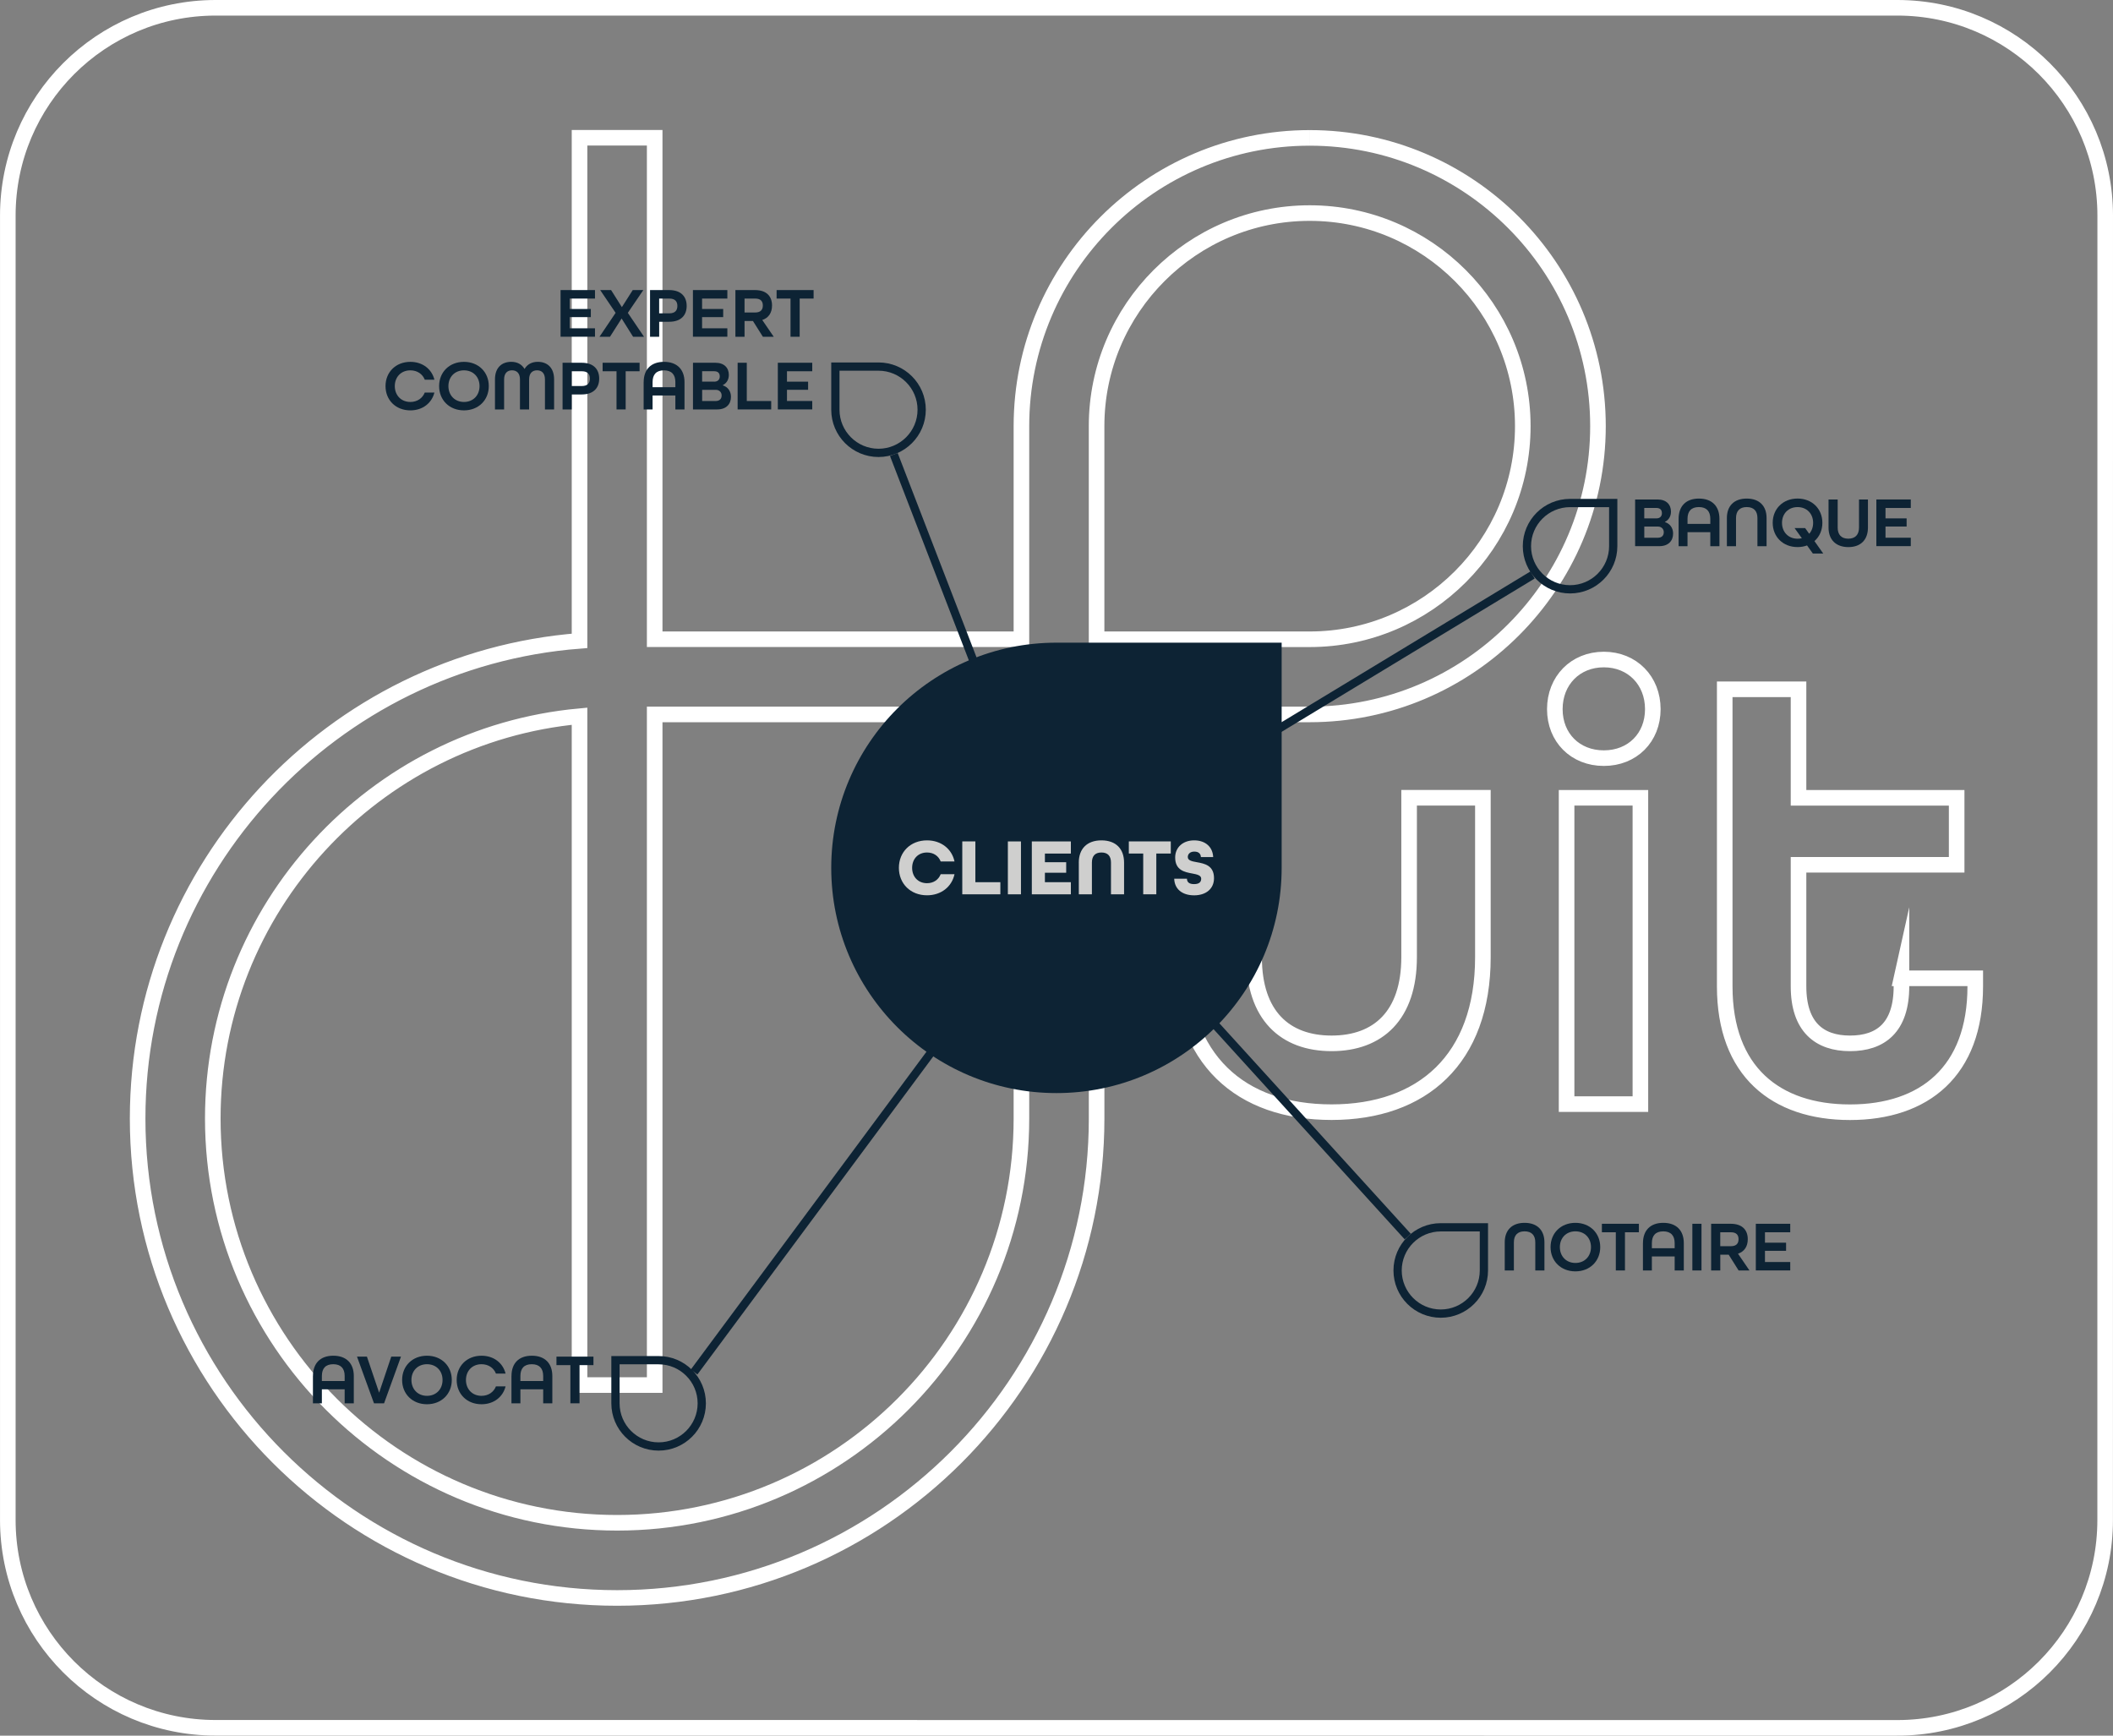 <svg xmlns="http://www.w3.org/2000/svg" id="Calque_1" viewBox="0 0 813.36 668.12"><rect x="0" y="0" width="813.36" height="668.12" fill="#808080" stroke="none"/><defs><style>      .cls-1 {        fill: none;        stroke: #fff;        stroke-miterlimit: 10;        stroke-width: 6px;      }      .cls-2 {        fill: #0d2334;      }      .cls-3 {        fill: #cfcfce;      }    </style></defs><g><path class="cls-1" d="M730.34,665.12l-647.34-.02c-44.18,0-79.99-35.82-79.99-80V83C3,38.82,38.82,3,83,3h647.36c44.18,0,80,35.82,80,80l-.02,502.13c0,44.18-35.82,79.99-80,79.99Z"></path><path class="cls-1" d="M504.14,53.08c-61.18,0-110.96,49.78-110.96,110.96v82.03h-141.17V53.03h-28.93v193.66c-95.02,7.37-170.1,86.98-170.1,183.86,0,101.77,82.8,184.57,184.57,184.57s184.57-82.8,184.57-184.57v-155.54h82.03c61.18,0,110.96-49.78,110.96-110.97s-49.78-110.96-110.96-110.96M393.18,430.55c0,85.82-69.82,155.63-155.63,155.63s-155.64-69.82-155.64-155.63c0-80.92,62.12-147.57,141.17-154.85v257.46h28.93v-258.15h141.17v155.54ZM504.14,246.08h-82.03v-82.03c0-45.23,36.8-82.03,82.03-82.03s82.03,36.8,82.03,82.03-36.8,82.03-82.03,82.03M542.41,368.45c0,22.44-11.93,33.18-29.84,33.18s-29.83-10.74-29.83-33.18v-61.35h-28.41v61.35c0,39.62,23.39,59.67,58.24,59.67s58.24-20.29,58.24-59.67v-61.35h-28.4v61.35ZM617.36,253.88c-10.98,0-18.86,8.12-18.86,19.1s7.88,18.86,18.86,18.86,18.86-7.88,18.86-18.86-7.88-19.1-18.86-19.1M603.03,425.02h28.41v-117.92h-28.41v117.92ZM731.93,376.57v3.1c0,15.99-8.12,21.96-19.81,21.96s-19.81-6.21-19.81-21.96v-46.78h60.87v-25.78h-60.87v-41.77h-28.41v114.34c0,32.7,19.58,48.46,48.22,48.46s48.22-15.76,48.22-48.46v-3.1h-28.41Z"></path><rect class="cls-2" x="359.31" y="171.8" width="3.18" height="93.53" transform="translate(-54.49 144.59) rotate(-21.1)"></rect><rect class="cls-2" x="454.83" y="257.46" width="145.64" height="3.18" transform="translate(-57.87 310.92) rotate(-31.21)"></rect><rect class="cls-2" x="499.17" y="369.66" width="3.18" height="122.25" transform="translate(-159.55 448.94) rotate(-42.28)"></rect><rect class="cls-2" x="231.28" y="455.27" width="177.53" height="3.18" transform="translate(-237.56 441.79) rotate(-53.44)"></rect><g><path class="cls-2" d="M406.65,247.39h0c47.84,0,86.69,38.84,86.69,86.69v86.69h-86.69c-47.84,0-86.69-38.84-86.69-86.69h0c0-47.84,38.84-86.69,86.69-86.69Z" transform="translate(72.58 740.73) rotate(-90)"></path><g><path class="cls-3" d="M346.01,334.07c0-6.1,4.48-10.58,10.83-10.58,5.45,0,9.56,3.3,10.58,8.12h-5.32c-.81-2.09-2.71-3.45-5.26-3.45-3.45,0-5.73,2.49-5.73,5.91s2.27,5.91,5.73,5.91c2.55,0,4.45-1.37,5.26-3.46h5.32c-1.03,4.82-5.14,8.12-10.58,8.12-6.35,0-10.83-4.48-10.83-10.58Z"></path><path class="cls-3" d="M370.41,323.9h5.04v15.69h9.62v4.67h-14.66v-20.36Z"></path><path class="cls-3" d="M387.96,323.9h5.04v20.36h-5.04v-20.36Z"></path><path class="cls-3" d="M397.18,323.9h15.03v4.67h-9.99v3.33h8.19v4.05h-8.19v3.64h9.99v4.67h-15.03v-20.36Z"></path><path class="cls-3" d="M415.26,332.05c0-5.26,3.11-8.56,8.72-8.56s8.71,3.3,8.71,8.56v12.2h-5.04v-12.2c0-2.49-1.18-3.89-3.67-3.89s-3.67,1.4-3.67,3.89v12.2h-5.04v-12.2Z"></path><path class="cls-3" d="M440.06,328.56h-5.54v-4.67h16.15v4.67h-5.57v15.69h-5.04v-15.69Z"></path><path class="cls-3" d="M451.98,338.24h4.92c0,1.28.78,2.09,2.74,2.09s2.74-.81,2.74-2.09-1.56-1.65-3.42-1.99c-2.89-.53-6.6-1.21-6.6-6.16,0-3.86,2.93-6.6,7.31-6.6s7.16,2.58,7.32,6.44h-4.73c-.03-1.18-.78-2.12-2.52-2.12s-2.52,1.03-2.52,2.09c0,1.34,1.56,1.65,3.46,1.99,2.93.53,6.63,1.21,6.63,6.16,0,4.05-3.05,6.6-7.66,6.6s-7.56-2.46-7.66-6.41Z"></path></g></g><path class="cls-2" d="M338.17,142.7c8.28,0,15.02,6.74,15.02,15.02s-6.74,15.02-15.02,15.02-15.02-6.74-15.02-15.02v-15.02h15.02M338.17,139.52h-18.2v18.2c0,10.05,8.15,18.2,18.2,18.2h0c10.05,0,18.2-8.15,18.2-18.2h0c0-10.05-8.15-18.2-18.2-18.2h0Z"></path><g><path class="cls-2" d="M619.39,195.22v15.02c0,8.28-6.74,15.02-15.02,15.02s-15.02-6.74-15.02-15.02,6.74-15.02,15.02-15.02h15.02M622.57,192.04h-18.2c-10.05,0-18.2,8.15-18.2,18.2h0c0,10.05,8.15,18.2,18.2,18.2s18.2-8.15,18.2-18.2v-18.2h0Z"></path><g><path class="cls-2" d="M629.42,192.27h8.6c3.41,0,5.19,1.95,5.19,4.67,0,1.81-.85,3.22-2.34,3.96v.06c1.98.63,3.16,2.28,3.16,4.42,0,2.8-1.81,4.86-5.3,4.86h-9.32v-17.97ZM637.58,199.55c1.46,0,2.14-.88,2.14-2.01s-.55-2.01-2.17-2.01h-4.62v4.01h4.64ZM638.13,207c1.65,0,2.31-.96,2.31-2.14s-.82-2.17-2.28-2.17h-5.22v4.31h5.19Z"></path><path class="cls-2" d="M646.15,199.72c0-4.81,2.75-7.8,7.83-7.8s7.89,3,7.89,7.8v10.53h-3.52v-5.39h-8.77v5.39h-3.43v-10.53ZM658.35,201.67v-1.95c0-2.89-1.43-4.53-4.4-4.53s-4.37,1.65-4.37,4.53v1.95h8.77Z"></path><path class="cls-2" d="M664.73,199.42c0-4.62,2.72-7.5,7.64-7.5s7.64,2.89,7.64,7.5v10.83h-3.52v-10.83c0-2.67-1.37-4.23-4.12-4.23s-4.12,1.57-4.12,4.23v10.83h-3.52v-10.83Z"></path><path class="cls-2" d="M697.82,213.07l-2.23-3.11c-1.1.41-2.34.63-3.66.63-5.61,0-9.56-3.96-9.56-9.34s3.96-9.34,9.56-9.34,9.56,3.96,9.56,9.34c0,2.89-1.13,5.36-3.05,7.04l3.38,4.78h-4.01ZM693.58,207.17l-2.8-3.9h4.07l1.57,2.2c.96-1.07,1.51-2.53,1.51-4.2,0-3.52-2.42-6.07-5.99-6.07s-5.99,2.56-5.99,6.07,2.42,6.1,5.99,6.1c.58,0,1.13-.05,1.65-.19Z"></path><path class="cls-2" d="M703.86,203.1v-10.83h3.52v10.83c0,2.67,1.37,4.26,4.09,4.26s4.12-1.59,4.12-4.26v-10.83h3.44v10.83c0,4.59-2.69,7.5-7.53,7.5s-7.64-2.89-7.64-7.5Z"></path><path class="cls-2" d="M722.27,192.27h13.25v3.27h-9.73v4.01h8.13v3.13h-8.13v4.31h9.73v3.24h-13.25v-17.97Z"></path></g></g><g><path class="cls-2" d="M569.61,474.03v15.02c0,8.28-6.74,15.02-15.02,15.02s-15.02-6.74-15.02-15.02,6.74-15.02,15.02-15.02h15.02M572.79,470.85h-18.2c-10.05,0-18.2,8.15-18.2,18.2h0c0,10.05,8.15,18.2,18.2,18.2s18.2-8.15,18.2-18.2v-18.2h0Z"></path><g><path class="cls-2" d="M579.22,478.22c0-4.62,2.72-7.5,7.64-7.5s7.64,2.89,7.64,7.5v10.83h-3.52v-10.83c0-2.67-1.37-4.23-4.12-4.23s-4.12,1.57-4.12,4.23v10.83h-3.52v-10.83Z"></path><path class="cls-2" d="M596.86,480.06c0-5.39,3.96-9.34,9.56-9.34s9.56,3.96,9.56,9.34-3.96,9.34-9.56,9.34-9.56-3.96-9.56-9.34ZM612.42,480.06c0-3.52-2.42-6.07-5.99-6.07s-5.99,2.56-5.99,6.07,2.42,6.1,5.99,6.1,5.99-2.58,5.99-6.1Z"></path><path class="cls-2" d="M621.98,474.35h-5.36v-3.27h14.24v3.27h-5.36v14.7h-3.52v-14.7Z"></path><path class="cls-2" d="M632.43,478.52c0-4.81,2.75-7.8,7.83-7.8s7.89,3,7.89,7.8v10.53h-3.52v-5.39h-8.77v5.39h-3.44v-10.53ZM644.63,480.48v-1.95c0-2.88-1.43-4.53-4.4-4.53s-4.37,1.65-4.37,4.53v1.95h8.77Z"></path><path class="cls-2" d="M651.44,471.08h3.52v17.97h-3.52v-17.97Z"></path><path class="cls-2" d="M658.67,471.08h7.53c4.56,0,6.57,2.5,6.57,5.94,0,2.83-1.35,4.78-3.76,5.58l4.42,6.46h-4.18l-3.82-6.07h-3.24v6.07h-3.52v-17.97ZM666.25,479.71c2.23,0,2.97-1.15,2.97-2.69s-.74-2.67-2.97-2.67h-4.07v5.36h4.07Z"></path><path class="cls-2" d="M675.87,471.08h13.25v3.27h-9.73v4.01h8.13v3.13h-8.13v4.31h9.73v3.24h-13.25v-17.97Z"></path></g></g><g><path class="cls-2" d="M253.52,525.18c8.28,0,15.02,6.74,15.02,15.02s-6.74,15.02-15.02,15.02-15.02-6.74-15.02-15.02v-15.02h15.02M253.52,522h-18.2v18.2c0,10.05,8.15,18.2,18.2,18.2h0c10.05,0,18.2-8.15,18.2-18.2h0c0-10.05-8.15-18.2-18.2-18.2h0Z"></path><g><path class="cls-2" d="M120.47,529.67c0-4.81,2.75-7.8,7.83-7.8s7.89,3,7.89,7.8v10.53h-3.52v-5.39h-8.77v5.39h-3.44v-10.53ZM132.67,531.62v-1.95c0-2.89-1.43-4.53-4.4-4.53s-4.37,1.65-4.37,4.53v1.95h8.77Z"></path><path class="cls-2" d="M137.42,522.22h3.82l4.7,13.88,4.67-13.88h3.74l-6.51,17.97h-3.88l-6.54-17.97Z"></path><path class="cls-2" d="M154.79,531.21c0-5.39,3.96-9.34,9.56-9.34s9.56,3.96,9.56,9.34-3.96,9.34-9.56,9.34-9.56-3.96-9.56-9.34ZM170.35,531.21c0-3.52-2.42-6.07-5.99-6.07s-5.99,2.56-5.99,6.07,2.42,6.1,5.99,6.1,5.99-2.58,5.99-6.1Z"></path><path class="cls-2" d="M175.79,531.21c0-5.39,3.96-9.34,9.56-9.34,4.7,0,8.25,2.78,9.26,6.87h-3.71c-.85-2.17-2.89-3.6-5.55-3.6-3.57,0-5.99,2.56-5.99,6.07s2.42,6.1,5.99,6.1c2.67,0,4.7-1.46,5.55-3.63h3.71c-1.02,4.09-4.56,6.87-9.26,6.87-5.61,0-9.56-3.96-9.56-9.34Z"></path><path class="cls-2" d="M196.89,529.67c0-4.81,2.75-7.8,7.83-7.8s7.89,3,7.89,7.8v10.53h-3.52v-5.39h-8.77v5.39h-3.44v-10.53ZM209.09,531.62v-1.95c0-2.89-1.43-4.53-4.4-4.53s-4.37,1.65-4.37,4.53v1.95h8.77Z"></path><path class="cls-2" d="M219.56,525.49h-5.36v-3.27h14.24v3.27h-5.36v14.7h-3.52v-14.7Z"></path></g></g></g><g><path class="cls-2" d="M215.78,111.66h13.25v3.27h-9.73v4.01h8.13v3.13h-8.13v4.31h9.73v3.24h-13.25v-17.97Z"></path><path class="cls-2" d="M236.97,120.43l-5.94-8.77h4.2l4.15,6.57,4.18-6.57h4.07l-5.96,8.77,6.24,9.21h-4.21l-4.42-7.04-4.48,7.04h-4.04l6.21-9.21Z"></path><path class="cls-2" d="M250.22,111.66h7.34c4.67,0,6.76,2.58,6.76,6.1s-2.09,6.1-6.76,6.1h-3.82v5.77h-3.52v-17.97ZM257.61,120.62c2.33,0,3.13-1.21,3.13-2.86s-.8-2.83-3.13-2.83h-3.88v5.69h3.88Z"></path><path class="cls-2" d="M266.73,111.66h13.25v3.27h-9.73v4.01h8.13v3.13h-8.13v4.31h9.73v3.24h-13.25v-17.97Z"></path><path class="cls-2" d="M283.08,111.66h7.53c4.56,0,6.57,2.5,6.57,5.94,0,2.83-1.35,4.78-3.76,5.58l4.42,6.46h-4.18l-3.82-6.07h-3.24v6.07h-3.52v-17.97ZM290.67,120.29c2.23,0,2.97-1.15,2.97-2.69s-.74-2.67-2.97-2.67h-4.07v5.36h4.07Z"></path><path class="cls-2" d="M304.3,114.93h-5.36v-3.27h14.24v3.27h-5.36v14.7h-3.52v-14.7Z"></path><path class="cls-2" d="M148.4,148.63c0-5.39,3.96-9.34,9.56-9.34,4.7,0,8.24,2.78,9.26,6.87h-3.71c-.85-2.17-2.88-3.6-5.55-3.6-3.57,0-5.99,2.56-5.99,6.07s2.42,6.1,5.99,6.1c2.67,0,4.7-1.46,5.55-3.63h3.71c-1.02,4.09-4.56,6.87-9.26,6.87-5.61,0-9.56-3.96-9.56-9.34Z"></path><path class="cls-2" d="M169.03,148.63c0-5.39,3.96-9.34,9.56-9.34s9.56,3.96,9.56,9.34-3.96,9.34-9.56,9.34-9.56-3.96-9.56-9.34ZM184.59,148.63c0-3.52-2.42-6.07-5.99-6.07s-5.99,2.56-5.99,6.07,2.42,6.1,5.99,6.1,5.99-2.58,5.99-6.1Z"></path><path class="cls-2" d="M190.53,146.04c0-4.62,2.72-6.76,6.27-6.76,2.28,0,4.07.96,5.11,2.75,1.04-1.79,2.83-2.75,5.11-2.75,3.54,0,6.27,2.14,6.27,6.76v11.57h-3.52v-11.57c0-2.47-1.32-3.49-3.05-3.49s-3.05,1.04-3.05,3.49v11.57h-3.52v-11.57c0-2.45-1.32-3.49-3.05-3.49s-3.05,1.02-3.05,3.49v11.57h-3.52v-11.57Z"></path><path class="cls-2" d="M216.55,139.64h7.34c4.67,0,6.76,2.58,6.76,6.1s-2.09,6.1-6.76,6.1h-3.82v5.77h-3.52v-17.97ZM223.94,148.6c2.34,0,3.13-1.21,3.13-2.86s-.8-2.83-3.13-2.83h-3.88v5.69h3.88Z"></path><path class="cls-2" d="M237.33,142.91h-5.36v-3.27h14.23v3.27h-5.36v14.7h-3.52v-14.7Z"></path><path class="cls-2" d="M247.77,147.09c0-4.81,2.75-7.8,7.83-7.8s7.89,3,7.89,7.8v10.53h-3.52v-5.39h-8.77v5.39h-3.44v-10.53ZM259.97,149.04v-1.95c0-2.88-1.43-4.53-4.4-4.53s-4.37,1.65-4.37,4.53v1.95h8.77Z"></path><path class="cls-2" d="M266.76,139.64h8.6c3.41,0,5.19,1.95,5.19,4.67,0,1.81-.85,3.22-2.34,3.96v.06c1.98.63,3.16,2.28,3.16,4.42,0,2.8-1.81,4.86-5.3,4.86h-9.32v-17.97ZM274.92,146.92c1.46,0,2.14-.88,2.14-2.01s-.55-2.01-2.17-2.01h-4.62v4.01h4.64ZM275.47,154.37c1.65,0,2.31-.96,2.31-2.14s-.82-2.17-2.28-2.17h-5.22v4.31h5.19Z"></path><path class="cls-2" d="M283.94,139.64h3.52v14.73h9.4v3.24h-12.92v-17.97Z"></path><path class="cls-2" d="M299.41,139.64h13.25v3.27h-9.73v4.01h8.13v3.13h-8.13v4.31h9.73v3.24h-13.25v-17.97Z"></path></g></svg>